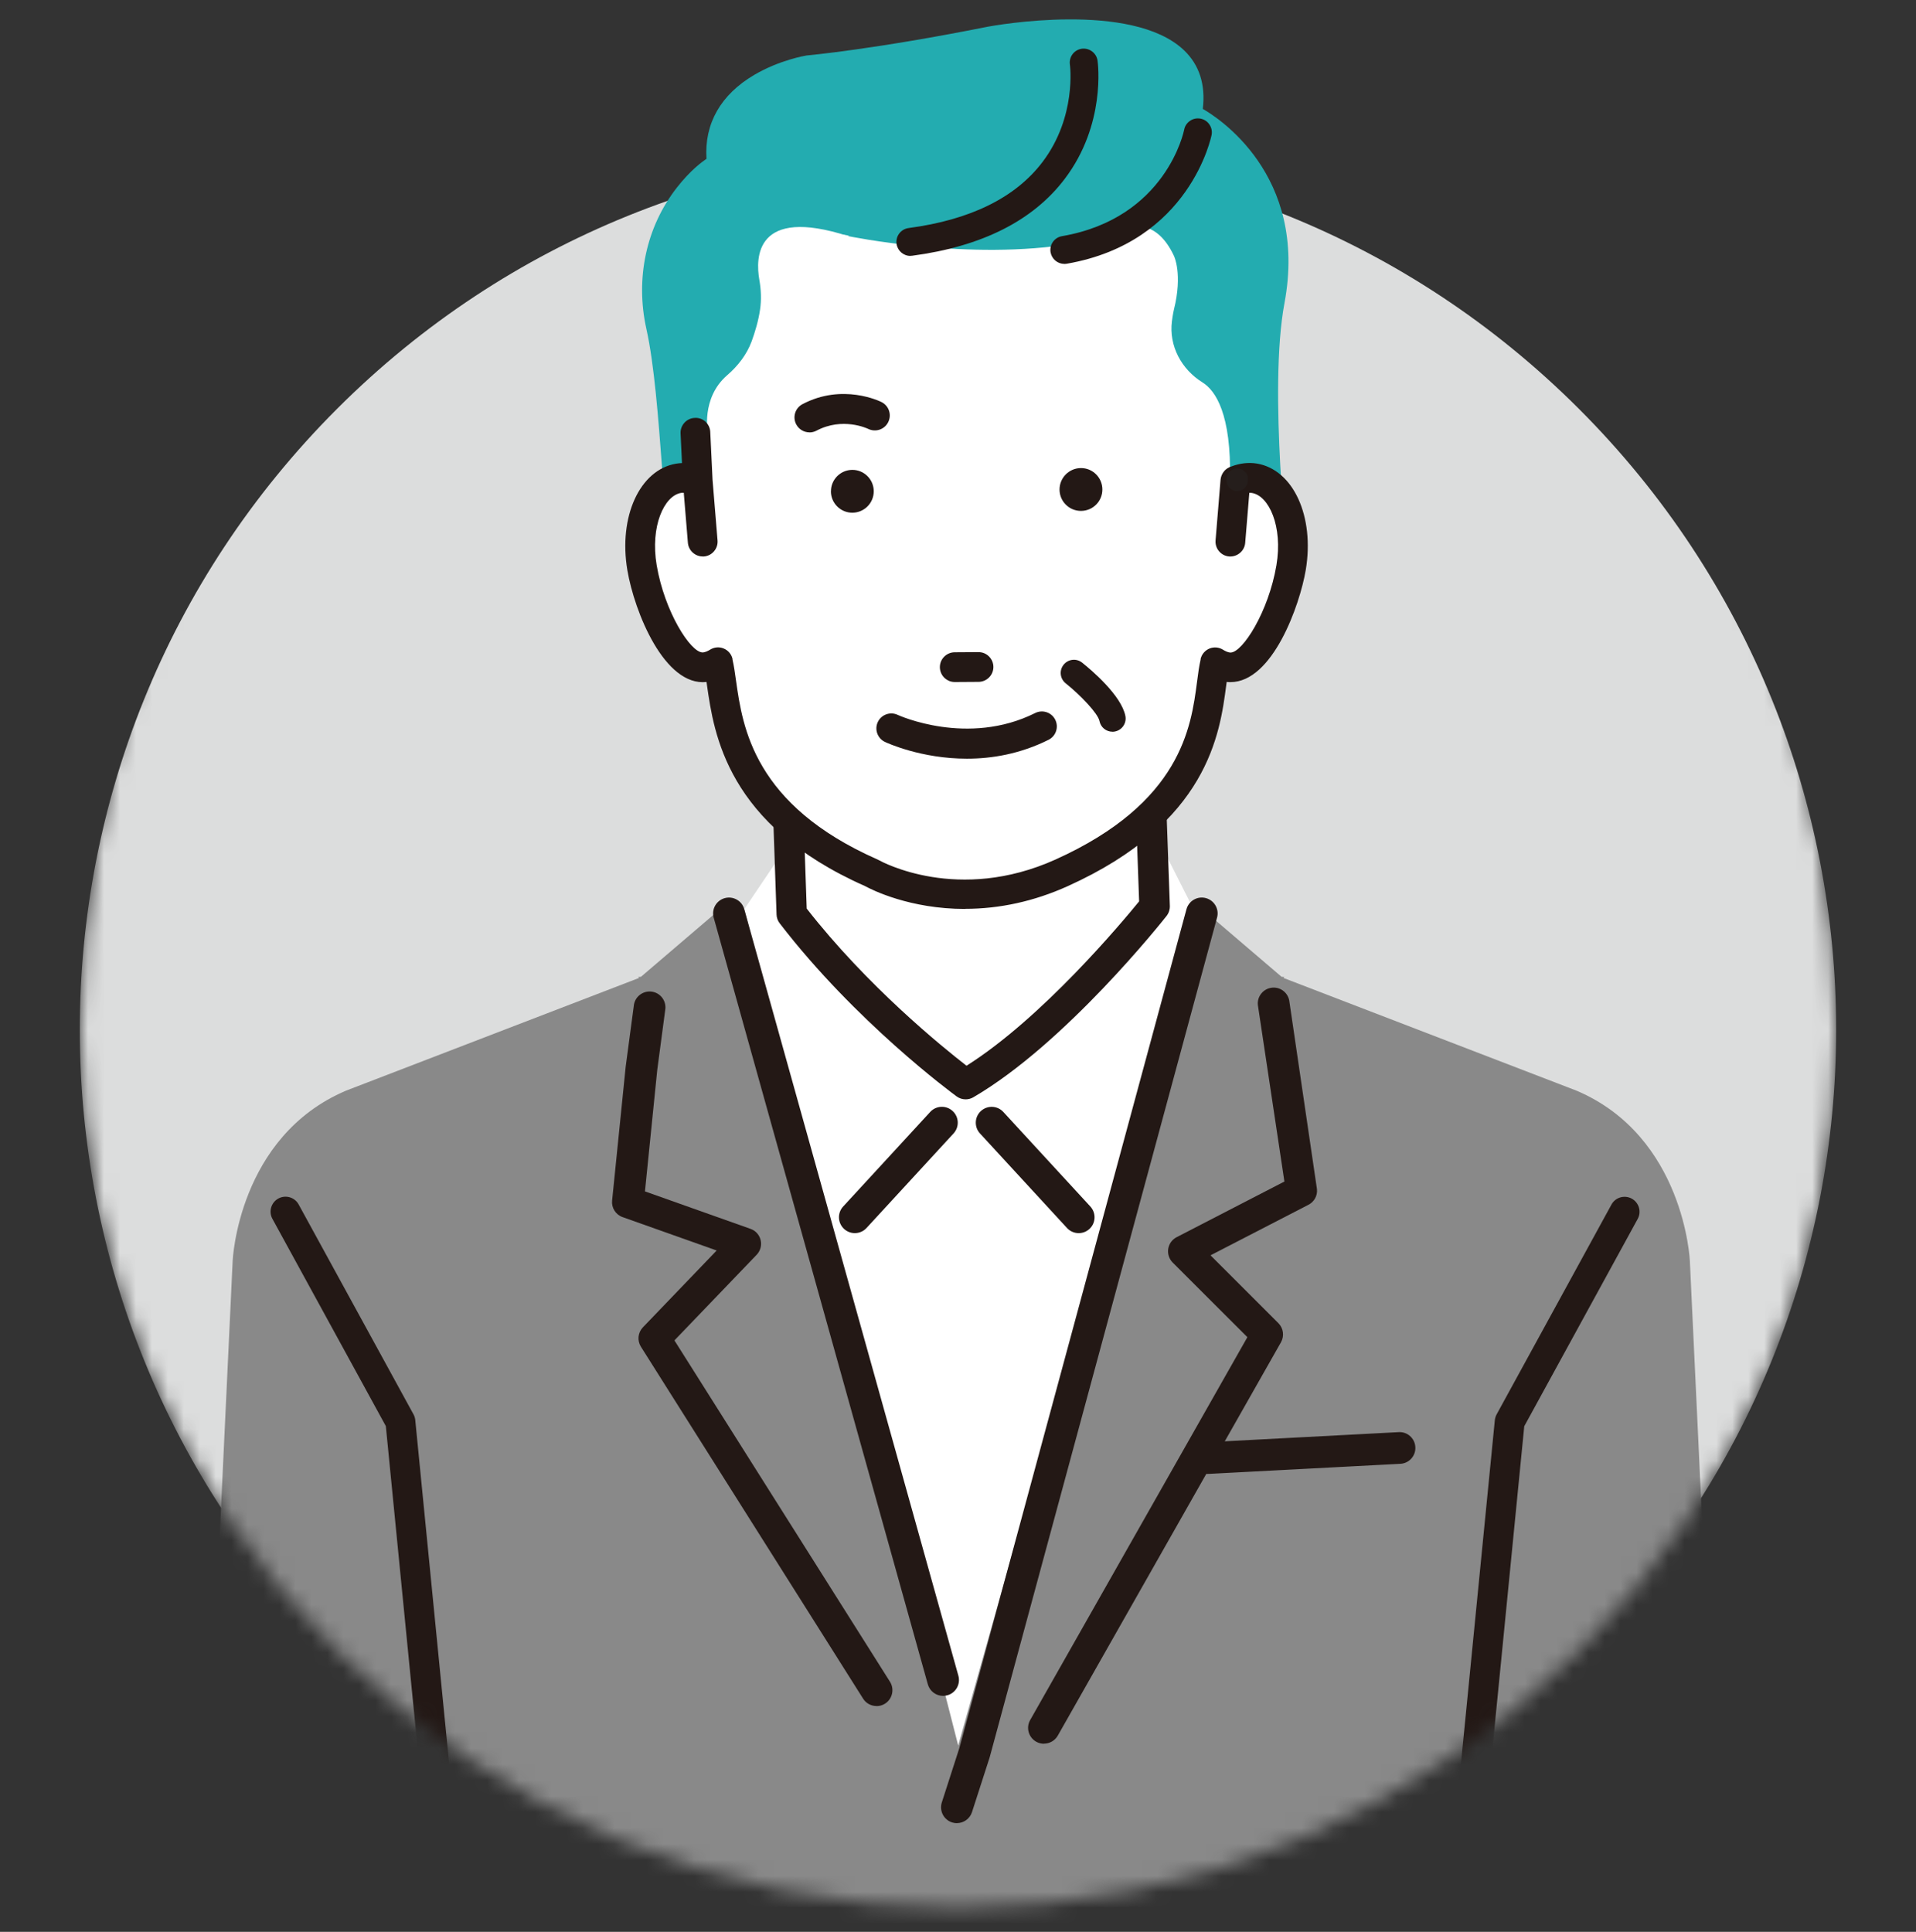 <svg width="120" height="121" viewBox="0 0 120 121" fill="none" xmlns="http://www.w3.org/2000/svg">
<rect x="0" y="0" width="120" height="121" fill="#333333" stroke="none"/>
<g clip-path="url(#clip0_620_822)">
<mask id="mask0_620_822" style="mask-type:luminance" maskUnits="userSpaceOnUse" x="5" y="-10" width="110" height="130">
<path d="M115 64.5C115 94.875 90.375 119.5 60 119.5C29.625 119.5 5 94.875 5 64.5C5 34.125 29.625 -9.705 60 -9.705C90.375 -9.705 115 34.125 115 64.5Z" fill="white"/>
</mask>
<g mask="url(#mask0_620_822)">
<path d="M98.89 103.391C120.369 81.912 120.369 47.088 98.89 25.609C77.411 4.13 42.587 4.13 21.108 25.609C-0.371 47.088 -0.371 81.912 21.108 103.391C42.587 124.87 77.411 124.87 98.89 103.391Z" fill="#DCDDDD"/>
<path d="M107.975 124.611C107.975 124.591 107.982 124.553 107.982 124.485L105.836 78.969C105.836 78.969 105.5 71.179 98.73 68.309L80.395 61.257L80.385 61.25L80.436 61.192L80.262 61.178L75.23 56.877L60.204 58.217L45.178 56.877L40.146 61.178L39.972 61.192L40.023 61.25L40.013 61.257L21.678 68.309C14.905 71.182 14.572 78.969 14.572 78.969L12.426 124.485C12.426 124.553 12.426 124.594 12.433 124.611C12.423 124.74 12.426 124.713 12.433 124.611C12.447 124.689 12.481 124.325 12.515 123.934C12.515 124.06 12.508 124.281 12.494 124.628C12.481 124.887 12.46 125.186 12.443 125.529H107.975C107.955 125.186 107.938 124.89 107.924 124.628C107.91 124.281 107.904 124.06 107.904 123.934C107.934 124.325 107.968 124.693 107.985 124.611C107.992 124.71 107.995 124.74 107.985 124.611H107.975Z" fill="#898989"/>
<path d="M59.541 53.732L49.395 52.817L46.613 56.945L60.014 109.331L74.754 56.952L73.126 53.732H59.541Z" fill="white"/>
<path d="M49.585 57.251L49.112 43.52H71.837L72.309 56.778C72.309 56.778 66.155 64.589 60.473 67.904C60.473 67.904 54.318 63.406 49.585 57.251Z" fill="white"/>
<path d="M60.476 68.856C60.279 68.856 60.082 68.795 59.915 68.672C59.66 68.486 53.597 64.024 48.834 57.832C48.711 57.676 48.643 57.482 48.636 57.285L48.164 43.554C48.154 43.296 48.252 43.044 48.432 42.861C48.613 42.674 48.861 42.568 49.119 42.568H71.844C72.357 42.568 72.779 42.976 72.796 43.486L73.268 56.741C73.275 56.965 73.204 57.186 73.064 57.367C72.809 57.69 66.73 65.361 60.959 68.727C60.81 68.815 60.643 68.856 60.48 68.856H60.476ZM50.527 56.911C54.315 61.763 59.011 65.572 60.534 66.751C65.254 63.773 70.256 57.791 71.344 56.455L70.915 44.472H50.095L50.524 56.907L50.527 56.911Z" fill="#231815"/>
<path d="M53.539 77.234C53.298 77.234 53.057 77.15 52.866 76.973C52.462 76.602 52.434 75.973 52.808 75.568L58.259 69.645C58.63 69.24 59.259 69.213 59.663 69.587C60.068 69.958 60.095 70.587 59.721 70.992L54.27 76.915C54.073 77.129 53.808 77.234 53.539 77.234Z" fill="#231815"/>
<path d="M67.559 77.235C67.29 77.235 67.021 77.126 66.828 76.915L61.377 70.992C61.006 70.588 61.03 69.959 61.435 69.588C61.839 69.217 62.468 69.241 62.839 69.646L68.29 75.569C68.66 75.974 68.636 76.603 68.232 76.973C68.041 77.15 67.8 77.235 67.559 77.235Z" fill="#231815"/>
<path d="M65.383 109.217C65.216 109.217 65.05 109.177 64.894 109.088C64.418 108.816 64.247 108.211 64.519 107.735L78.124 83.752L73.445 79.077C73.221 78.853 73.119 78.533 73.166 78.22C73.214 77.907 73.411 77.635 73.694 77.489L80.443 74.004L78.78 62.943C78.729 62.395 79.134 61.912 79.678 61.861C80.222 61.807 80.708 62.215 80.759 62.759L82.483 74.487C82.521 74.891 82.31 75.275 81.95 75.459L75.815 78.625L80.066 82.875C80.382 83.192 80.447 83.681 80.229 84.069L66.25 108.707C66.067 109.03 65.73 109.211 65.387 109.211L65.383 109.217Z" fill="#231815"/>
<path d="M59.935 114.193C59.833 114.193 59.731 114.176 59.629 114.145C59.105 113.978 58.82 113.417 58.986 112.894L60.081 109.497L74.308 56.952C74.451 56.421 74.999 56.108 75.525 56.251C76.056 56.394 76.369 56.942 76.226 57.469L61.992 110.037C61.992 110.037 61.986 110.068 61.979 110.082L60.877 113.499C60.741 113.921 60.35 114.189 59.932 114.189L59.935 114.193Z" fill="#231815"/>
<path d="M54.896 106.855C54.567 106.855 54.244 106.692 54.057 106.393L40.142 84.352C39.898 83.965 39.949 83.465 40.265 83.135L44.886 78.323L38.993 76.232C38.561 76.079 38.289 75.651 38.337 75.195L39.187 66.81L39.694 63.008C39.741 62.461 40.224 62.06 40.768 62.104C41.316 62.151 41.72 62.634 41.673 63.182L41.166 66.997L40.394 74.621L47.004 76.967C47.324 77.079 47.562 77.344 47.64 77.674C47.718 78.004 47.623 78.347 47.389 78.592L42.24 83.954L55.74 105.335C56.032 105.798 55.893 106.413 55.43 106.706C55.267 106.811 55.083 106.859 54.9 106.859L54.896 106.855Z" fill="#231815"/>
<path d="M59.065 106.218C58.63 106.218 58.232 105.933 58.109 105.491L44.699 57.478C44.552 56.951 44.858 56.401 45.389 56.254C45.916 56.108 46.467 56.414 46.613 56.944L60.024 104.957C60.17 105.484 59.864 106.035 59.334 106.181C59.245 106.205 59.153 106.218 59.065 106.218Z" fill="#231815"/>
<path d="M75.652 92.318C75.128 92.318 74.689 91.907 74.659 91.376C74.628 90.829 75.05 90.36 75.597 90.333L87.6 89.7C88.148 89.666 88.617 90.091 88.644 90.639C88.675 91.186 88.253 91.655 87.706 91.683L75.703 92.315C75.686 92.315 75.669 92.315 75.648 92.315L75.652 92.318Z" fill="#231815"/>
<path d="M28.551 125.209C28.075 125.209 27.667 124.849 27.619 124.366L24.165 89.322L17.061 76.34C16.813 75.888 16.98 75.317 17.432 75.068C17.888 74.82 18.456 74.987 18.704 75.439L25.899 88.588C25.96 88.7 25.997 88.819 26.008 88.945L29.483 124.176C29.534 124.689 29.156 125.148 28.643 125.199C28.612 125.199 28.582 125.202 28.551 125.202V125.209Z" fill="#231815"/>
<path d="M91.079 125.209C91.048 125.209 91.018 125.209 90.987 125.206C90.474 125.155 90.096 124.696 90.147 124.182L93.622 88.952C93.636 88.826 93.673 88.704 93.731 88.595L100.926 75.446C101.174 74.993 101.742 74.827 102.198 75.075C102.65 75.323 102.82 75.891 102.569 76.347L95.465 89.329L92.011 124.373C91.963 124.856 91.555 125.216 91.079 125.216V125.209Z" fill="#231815"/>
<path d="M80.701 35.4C80.688 35.291 79.426 24.421 80.446 18.99C81.96 10.918 76.196 7.314 75.332 6.821C75.513 5.297 75.115 4.063 74.152 3.145C70.878 0.03 62.238 1.604 61.867 1.672C54.754 3.094 50.575 3.468 50.52 3.475C50.452 3.485 48.834 3.753 47.242 4.689C45.141 5.923 44.107 7.739 44.247 9.949C43.992 10.119 43.237 10.666 42.394 11.748C40.472 14.209 39.779 17.436 40.483 20.602C40.979 22.819 41.234 26.236 41.462 29.249C41.69 32.265 41.904 35.114 42.319 36.373L42.645 36.294C42.621 36.135 42.618 35.761 42.774 35.696C43.029 35.594 44.264 35.846 49.524 43.357L49.578 43.435L72.139 41.555H72.187L80.718 35.495L80.708 35.397L80.701 35.4Z" fill="#23ACB0"/>
<path d="M51.605 14.795C51.628 14.781 53.179 14.775 53.179 14.775C53.077 14.659 51.533 14.676 51.605 14.795Z" fill="white"/>
<path d="M79.056 29.96C78.654 29.892 78.25 29.953 77.859 30.116L77.488 30.082L77.495 30.004L77.036 30.048C77.121 25.927 76.131 24.462 75.312 23.952C73.993 23.129 73.204 21.67 73.398 20.123C73.452 19.684 73.523 19.392 73.523 19.392C74.085 17.144 73.523 16.022 73.523 16.022C72.463 13.768 70.932 14.05 70.13 14.407C69.225 14.808 68.263 15.077 67.287 15.243C60.728 16.369 53.132 14.791 53.132 14.791C47.28 12.901 47.317 16.168 47.559 17.532C47.667 18.144 47.695 18.773 47.603 19.388C47.501 20.092 47.29 20.793 47.076 21.381C46.766 22.217 46.212 22.925 45.539 23.506C43.893 24.934 44.332 27.127 44.332 27.127L44.032 27.1L44.175 30.116C43.784 29.953 43.38 29.892 42.975 29.96C41.241 30.252 40.217 32.762 40.687 35.56C41.159 38.359 42.948 42.075 44.682 41.786C44.957 41.739 45.209 41.633 45.444 41.483C46.052 44.013 45.478 50.45 55.063 54.68C55.063 54.68 60.34 57.662 66.954 54.68C76.74 50.27 75.968 44.017 76.577 41.483C76.811 41.633 77.067 41.739 77.339 41.786C79.076 42.079 80.865 38.359 81.337 35.56C81.81 32.762 80.783 30.256 79.049 29.96H79.056Z" fill="white"/>
<path d="M69.671 45.83C69.283 45.83 68.939 45.558 68.861 45.163C68.766 44.687 67.688 43.555 66.743 42.797C66.386 42.511 66.328 41.991 66.614 41.634C66.899 41.277 67.419 41.219 67.776 41.505C68.348 41.96 70.225 43.548 70.483 44.84C70.572 45.289 70.282 45.724 69.834 45.816C69.779 45.827 69.725 45.833 69.671 45.833V45.83Z" fill="#231815"/>
<path d="M66.661 16.359C66.324 16.359 66.025 16.118 65.964 15.771C65.896 15.386 66.154 15.019 66.539 14.955C73.213 13.805 74.315 8.219 74.325 8.161C74.397 7.777 74.764 7.522 75.148 7.593C75.532 7.664 75.787 8.032 75.716 8.416C75.703 8.481 74.417 15.03 66.78 16.349C66.739 16.356 66.698 16.359 66.658 16.359H66.661Z" fill="#231815"/>
<path d="M66.662 16.529C66.237 16.529 65.873 16.223 65.798 15.802C65.716 15.326 66.036 14.873 66.512 14.792C73.051 13.663 74.152 8.188 74.163 8.134C74.203 7.903 74.336 7.702 74.53 7.57C74.72 7.437 74.951 7.389 75.183 7.43C75.41 7.471 75.611 7.6 75.744 7.794C75.876 7.988 75.927 8.219 75.883 8.45C75.87 8.518 74.543 15.183 66.808 16.519C66.757 16.526 66.706 16.533 66.658 16.533L66.662 16.529ZM75.019 7.75C74.914 7.75 74.809 7.78 74.717 7.845C74.598 7.927 74.52 8.049 74.493 8.192C74.482 8.25 73.374 13.949 66.57 15.122C66.277 15.173 66.08 15.451 66.131 15.744C66.182 16.033 66.454 16.23 66.753 16.183C74.241 14.89 75.54 8.45 75.55 8.386C75.577 8.246 75.547 8.103 75.465 7.984C75.383 7.865 75.261 7.787 75.118 7.76C75.084 7.753 75.05 7.75 75.019 7.75Z" fill="#231815"/>
<path d="M57.018 15.859C56.668 15.859 56.365 15.6 56.318 15.243C56.267 14.856 56.539 14.502 56.926 14.451C60.85 13.931 63.71 12.516 65.43 10.248C67.624 7.355 67.182 4.053 67.178 4.019C67.124 3.631 67.392 3.274 67.777 3.22C68.161 3.165 68.521 3.434 68.576 3.818C68.6 3.978 69.103 7.742 66.556 11.102C64.601 13.683 61.425 15.281 57.113 15.852C57.083 15.855 57.049 15.859 57.018 15.859Z" fill="#231815"/>
<path d="M57.018 16.029C56.583 16.029 56.209 15.702 56.151 15.267C56.086 14.787 56.426 14.349 56.902 14.284C60.779 13.771 63.604 12.377 65.294 10.146C67.443 7.31 67.015 4.076 67.008 4.042C66.94 3.563 67.273 3.121 67.749 3.053C68.225 2.988 68.671 3.318 68.739 3.794C68.763 3.957 69.273 7.79 66.685 11.204C64.703 13.822 61.486 15.44 57.13 16.018C57.089 16.022 57.052 16.025 57.015 16.025L57.018 16.029ZM67.875 3.383C67.851 3.383 67.824 3.383 67.8 3.39C67.658 3.41 67.532 3.485 67.447 3.6C67.362 3.716 67.324 3.859 67.345 3.998C67.348 4.029 67.787 7.419 65.566 10.354C63.819 12.659 60.922 14.094 56.95 14.621C56.658 14.658 56.45 14.93 56.488 15.226C56.525 15.515 56.797 15.726 57.093 15.688C61.357 15.124 64.495 13.546 66.423 11.003C68.926 7.701 68.433 4.002 68.409 3.845C68.372 3.577 68.14 3.383 67.875 3.383Z" fill="#231815"/>
<path d="M78.715 29.148C78.198 29.063 77.668 29.128 77.144 29.332C77.127 29.335 77.114 29.342 77.097 29.349C77.086 29.352 77.073 29.355 77.063 29.359C77.052 29.362 77.042 29.372 77.032 29.376C77.001 29.39 76.971 29.407 76.944 29.424C76.923 29.437 76.906 29.447 76.889 29.461C76.865 29.478 76.842 29.498 76.821 29.519C76.804 29.536 76.787 29.553 76.77 29.57C76.75 29.59 76.733 29.614 76.716 29.634C76.702 29.655 76.689 29.675 76.675 29.695C76.661 29.719 76.648 29.743 76.634 29.77C76.624 29.794 76.614 29.818 76.607 29.842C76.597 29.866 76.59 29.893 76.583 29.92C76.576 29.947 76.573 29.974 76.566 30.005C76.566 30.018 76.559 30.035 76.559 30.049L76.246 33.858C76.209 34.31 76.546 34.711 77.001 34.745C77.025 34.745 77.046 34.745 77.069 34.745C77.495 34.745 77.855 34.419 77.889 33.987L78.154 30.76C78.253 30.753 78.348 30.753 78.44 30.767C79.541 30.954 80.473 32.909 80.052 35.415C79.558 38.339 77.858 41.1 77.005 40.964C76.852 40.937 76.702 40.876 76.542 40.777C76.318 40.634 76.039 40.611 75.791 40.709C75.546 40.808 75.362 41.022 75.301 41.28L75.308 41.287C75.209 41.702 75.148 42.168 75.077 42.712C74.703 45.568 74.074 50.349 66.148 53.926C60.014 56.691 55.192 54.072 54.991 53.96C54.967 53.947 54.944 53.936 54.92 53.923C47.109 50.478 46.412 45.582 45.997 42.657C45.923 42.134 45.858 41.685 45.763 41.287L45.77 41.28C45.708 41.022 45.525 40.808 45.276 40.709C45.032 40.611 44.749 40.634 44.525 40.777C44.369 40.876 44.219 40.937 44.066 40.964C43.209 41.103 41.512 38.339 41.019 35.415C40.598 32.909 41.529 30.95 42.631 30.767C42.726 30.75 42.822 30.75 42.92 30.76L43.185 33.987C43.219 34.419 43.58 34.745 44.005 34.745C44.029 34.745 44.049 34.745 44.073 34.745C44.525 34.708 44.865 34.31 44.828 33.858L44.515 30.059L44.372 27.064C44.352 26.608 43.978 26.248 43.508 26.278C43.053 26.299 42.703 26.686 42.723 27.142L42.815 29.111C42.658 29.111 42.505 29.124 42.352 29.148C40.135 29.522 38.833 32.399 39.387 35.697C39.829 38.315 41.73 43.025 44.331 42.596C44.345 42.691 44.358 42.79 44.375 42.895C44.807 45.939 45.613 51.6 54.223 55.409C54.58 55.602 56.97 56.827 60.442 56.827C62.305 56.827 64.478 56.473 66.814 55.422C75.57 51.474 76.301 45.918 76.692 42.936C76.706 42.821 76.723 42.709 76.736 42.603C76.845 42.62 76.954 42.63 77.063 42.63C79.487 42.63 81.248 38.21 81.673 35.7C82.228 32.402 80.925 29.526 78.708 29.151L78.715 29.148Z" fill="#231815"/>
<path d="M60.449 56.931C56.99 56.931 54.62 55.741 54.178 55.499C45.525 51.671 44.715 45.972 44.277 42.908L44.25 42.714C41.621 43.007 39.734 38.328 39.292 35.713C38.727 32.357 40.067 29.426 42.342 29.041C42.464 29.021 42.587 29.008 42.713 29.004L42.624 27.148C42.611 26.899 42.699 26.661 42.866 26.478C43.032 26.294 43.26 26.185 43.512 26.175C43.753 26.158 43.995 26.24 44.175 26.403C44.362 26.57 44.474 26.804 44.484 27.059L44.627 30.055L44.94 33.85C44.96 34.098 44.882 34.339 44.722 34.526C44.562 34.717 44.338 34.832 44.09 34.853C44.063 34.853 44.039 34.853 44.012 34.853C43.532 34.853 43.124 34.479 43.083 33.999L42.825 30.864C42.764 30.864 42.706 30.864 42.651 30.874C41.601 31.051 40.717 32.955 41.128 35.4C41.621 38.314 43.246 40.864 44.005 40.864C44.022 40.864 44.039 40.864 44.056 40.861C44.195 40.837 44.331 40.779 44.474 40.691C44.726 40.531 45.045 40.501 45.321 40.616C45.599 40.728 45.807 40.97 45.875 41.262C45.878 41.276 45.878 41.293 45.875 41.306C45.967 41.697 46.028 42.136 46.099 42.643C46.514 45.553 47.204 50.413 54.961 53.833C54.988 53.847 55.015 53.86 55.042 53.874C55.243 53.986 60.013 56.581 66.103 53.837C73.978 50.287 74.601 45.543 74.971 42.707C75.039 42.177 75.101 41.718 75.196 41.306C75.196 41.293 75.196 41.279 75.196 41.266C75.267 40.977 75.471 40.735 75.75 40.62C76.029 40.507 76.345 40.535 76.597 40.694C76.743 40.786 76.879 40.844 77.018 40.868C77.035 40.868 77.052 40.871 77.069 40.871C77.824 40.871 79.45 38.318 79.943 35.404C80.354 32.959 79.47 31.055 78.416 30.878C78.365 30.867 78.307 30.867 78.246 30.867L77.987 34.003C77.947 34.506 77.494 34.89 76.984 34.853C76.471 34.812 76.09 34.36 76.131 33.85L76.444 30.041C76.444 30.041 76.451 30.007 76.451 30C76.457 29.956 76.464 29.926 76.471 29.895C76.478 29.864 76.488 29.837 76.498 29.81C76.508 29.783 76.519 29.756 76.532 29.728C76.546 29.701 76.559 29.671 76.576 29.643C76.59 29.62 76.607 29.596 76.624 29.572C76.641 29.548 76.661 29.521 76.682 29.497C76.699 29.477 76.719 29.456 76.74 29.436C76.763 29.412 76.79 29.392 76.818 29.371C76.838 29.358 76.859 29.341 76.882 29.327C76.913 29.307 76.947 29.29 76.981 29.273C76.995 29.262 77.005 29.259 77.015 29.252C77.015 29.252 77.039 29.242 77.042 29.242C77.073 29.232 77.09 29.225 77.107 29.222C77.647 29.011 78.195 28.95 78.725 29.035C81.004 29.419 82.343 32.35 81.779 35.706C81.408 37.903 79.705 42.724 77.063 42.724C76.984 42.724 76.906 42.721 76.828 42.711L76.797 42.939C76.403 45.944 75.668 51.538 66.858 55.51C64.777 56.448 62.618 56.924 60.442 56.924L60.449 56.931ZM44.341 42.49C44.365 42.49 44.386 42.496 44.403 42.51C44.426 42.527 44.44 42.551 44.443 42.582L44.488 42.881C44.916 45.904 45.718 51.528 54.27 55.312C54.709 55.55 57.038 56.72 60.445 56.72C62.591 56.72 64.719 56.251 66.773 55.322C75.475 51.399 76.199 45.883 76.59 42.918L76.634 42.582C76.638 42.554 76.654 42.527 76.675 42.51C76.699 42.493 76.726 42.486 76.757 42.49C76.865 42.507 76.967 42.517 77.066 42.517C79.433 42.517 81.17 38.062 81.571 35.675C82.115 32.438 80.85 29.613 78.695 29.249C78.202 29.167 77.692 29.225 77.178 29.426L77.134 29.439L77.059 29.351L77.1 29.45C77.1 29.45 77.08 29.463 77.073 29.467C77.046 29.48 77.022 29.494 76.998 29.507C76.981 29.518 76.964 29.531 76.95 29.541C76.93 29.558 76.909 29.572 76.892 29.592C76.876 29.606 76.862 29.623 76.848 29.637C76.831 29.654 76.818 29.674 76.801 29.694C76.787 29.711 76.777 29.732 76.767 29.749C76.753 29.769 76.743 29.793 76.733 29.813C76.722 29.834 76.716 29.854 76.709 29.875C76.702 29.895 76.695 29.919 76.689 29.943C76.682 29.966 76.678 29.99 76.675 30.014C76.675 30.014 76.671 30.041 76.668 30.041L76.352 33.86C76.318 34.254 76.614 34.601 77.008 34.635C77.029 34.635 77.049 34.635 77.069 34.635C77.44 34.635 77.753 34.346 77.783 33.975L78.049 30.748C78.052 30.698 78.093 30.657 78.147 30.65C78.266 30.64 78.368 30.643 78.46 30.657C79.613 30.851 80.592 32.86 80.16 35.427C79.688 38.222 77.991 41.225 76.995 41.065C76.828 41.038 76.661 40.97 76.495 40.864C76.301 40.742 76.056 40.718 75.842 40.807C75.638 40.888 75.485 41.062 75.424 41.272C75.424 41.286 75.424 41.3 75.424 41.31C75.325 41.721 75.264 42.187 75.196 42.724C74.818 45.604 74.186 50.423 66.202 54.02C60.017 56.809 55.154 54.163 54.95 54.051C54.93 54.041 54.91 54.03 54.886 54.02C47.024 50.552 46.32 45.621 45.902 42.673C45.827 42.15 45.763 41.704 45.671 41.313C45.671 41.3 45.667 41.286 45.671 41.272C45.61 41.062 45.457 40.892 45.253 40.81C45.038 40.725 44.794 40.745 44.6 40.868C44.433 40.973 44.27 41.041 44.103 41.068C43.087 41.232 41.404 38.233 40.934 35.434C40.502 32.864 41.482 30.857 42.631 30.663C42.726 30.646 42.828 30.643 42.947 30.653C42.998 30.657 43.039 30.698 43.046 30.752L43.311 33.979C43.342 34.366 43.685 34.659 44.086 34.635C44.481 34.601 44.773 34.254 44.743 33.86L44.43 30.062L44.287 27.062C44.277 26.865 44.192 26.682 44.049 26.552C43.91 26.427 43.729 26.366 43.539 26.379C43.345 26.389 43.168 26.471 43.039 26.614C42.91 26.756 42.845 26.94 42.852 27.131L42.944 29.099C42.944 29.127 42.934 29.157 42.913 29.177C42.893 29.198 42.866 29.212 42.835 29.212C42.685 29.212 42.536 29.225 42.39 29.249C40.23 29.613 38.969 32.435 39.513 35.675C39.948 38.256 41.812 42.905 44.335 42.49C44.341 42.49 44.345 42.49 44.352 42.49H44.341Z" fill="#231815"/>
<path d="M77.488 30.756C77.464 30.756 77.444 30.756 77.42 30.753C77.049 30.715 76.781 30.385 76.822 30.018L76.828 29.94C76.866 29.569 77.195 29.304 77.563 29.341C77.93 29.379 78.202 29.709 78.161 30.076L78.154 30.154C78.12 30.501 77.828 30.759 77.488 30.759V30.756Z" fill="#251E1C"/>
<path d="M50.697 27.08C50.361 27.08 50.038 26.9 49.868 26.58C49.626 26.125 49.8 25.557 50.259 25.315C52.765 23.989 55.111 25.132 55.209 25.183C55.672 25.414 55.859 25.975 55.628 26.441C55.397 26.903 54.839 27.09 54.376 26.863C54.302 26.828 52.765 26.111 51.136 26.975C50.996 27.049 50.847 27.084 50.697 27.084V27.08Z" fill="#231815"/>
<path d="M66.359 30.671C66.366 31.412 66.971 32.007 67.712 32C68.454 31.994 69.049 31.388 69.042 30.647C69.035 29.906 68.43 29.311 67.692 29.317C66.951 29.324 66.356 29.93 66.359 30.667V30.671Z" fill="#231815"/>
<path d="M52.04 30.783C52.047 31.524 52.652 32.119 53.393 32.113C54.135 32.106 54.73 31.5 54.723 30.759C54.716 30.018 54.111 29.423 53.373 29.43C52.632 29.436 52.037 30.042 52.043 30.78L52.04 30.783Z" fill="#231815"/>
<path d="M61.292 42.589C61.745 42.586 62.105 42.219 62.102 41.766C62.098 41.314 61.731 40.954 61.279 40.957L59.789 40.967C59.337 40.971 58.977 41.338 58.98 41.79C58.983 42.242 59.351 42.603 59.803 42.599L61.292 42.589Z" fill="#231815"/>
<path d="M59.442 42.646C59.334 42.602 59.231 42.534 59.143 42.449C58.966 42.275 58.868 42.041 58.864 41.792C58.864 41.544 58.956 41.31 59.133 41.133C59.306 40.956 59.541 40.857 59.789 40.854L61.279 40.844C61.527 40.844 61.761 40.936 61.938 41.112C62.115 41.286 62.214 41.52 62.217 41.769C62.217 42.017 62.125 42.252 61.948 42.428C61.775 42.605 61.54 42.704 61.292 42.707L59.803 42.717C59.677 42.717 59.554 42.694 59.442 42.649V42.646ZM61.55 41.123C61.465 41.089 61.374 41.072 61.279 41.072L59.789 41.082C59.602 41.082 59.425 41.157 59.293 41.293C59.16 41.425 59.089 41.602 59.092 41.789C59.092 41.976 59.167 42.153 59.303 42.285C59.435 42.418 59.612 42.489 59.799 42.486L61.289 42.476C61.476 42.476 61.653 42.401 61.785 42.265C61.918 42.133 61.989 41.956 61.986 41.769C61.986 41.582 61.911 41.405 61.775 41.272C61.71 41.208 61.632 41.157 61.547 41.123H61.55Z" fill="#231815"/>
<path d="M60.558 47.519C57.695 47.519 55.56 46.533 55.424 46.469C54.958 46.248 54.757 45.69 54.978 45.221C55.199 44.755 55.757 44.554 56.223 44.775C56.28 44.803 60.609 46.771 64.832 44.66C65.295 44.428 65.859 44.615 66.09 45.078C66.322 45.54 66.135 46.105 65.672 46.336C63.887 47.227 62.115 47.519 60.558 47.519Z" fill="#231815"/>
</g>
</g>
<defs>
<clipPath id="clip0_620_822">
<rect width="120" height="120" fill="white" transform="translate(0 0.897)"/>
</clipPath>
</defs>
</svg>
